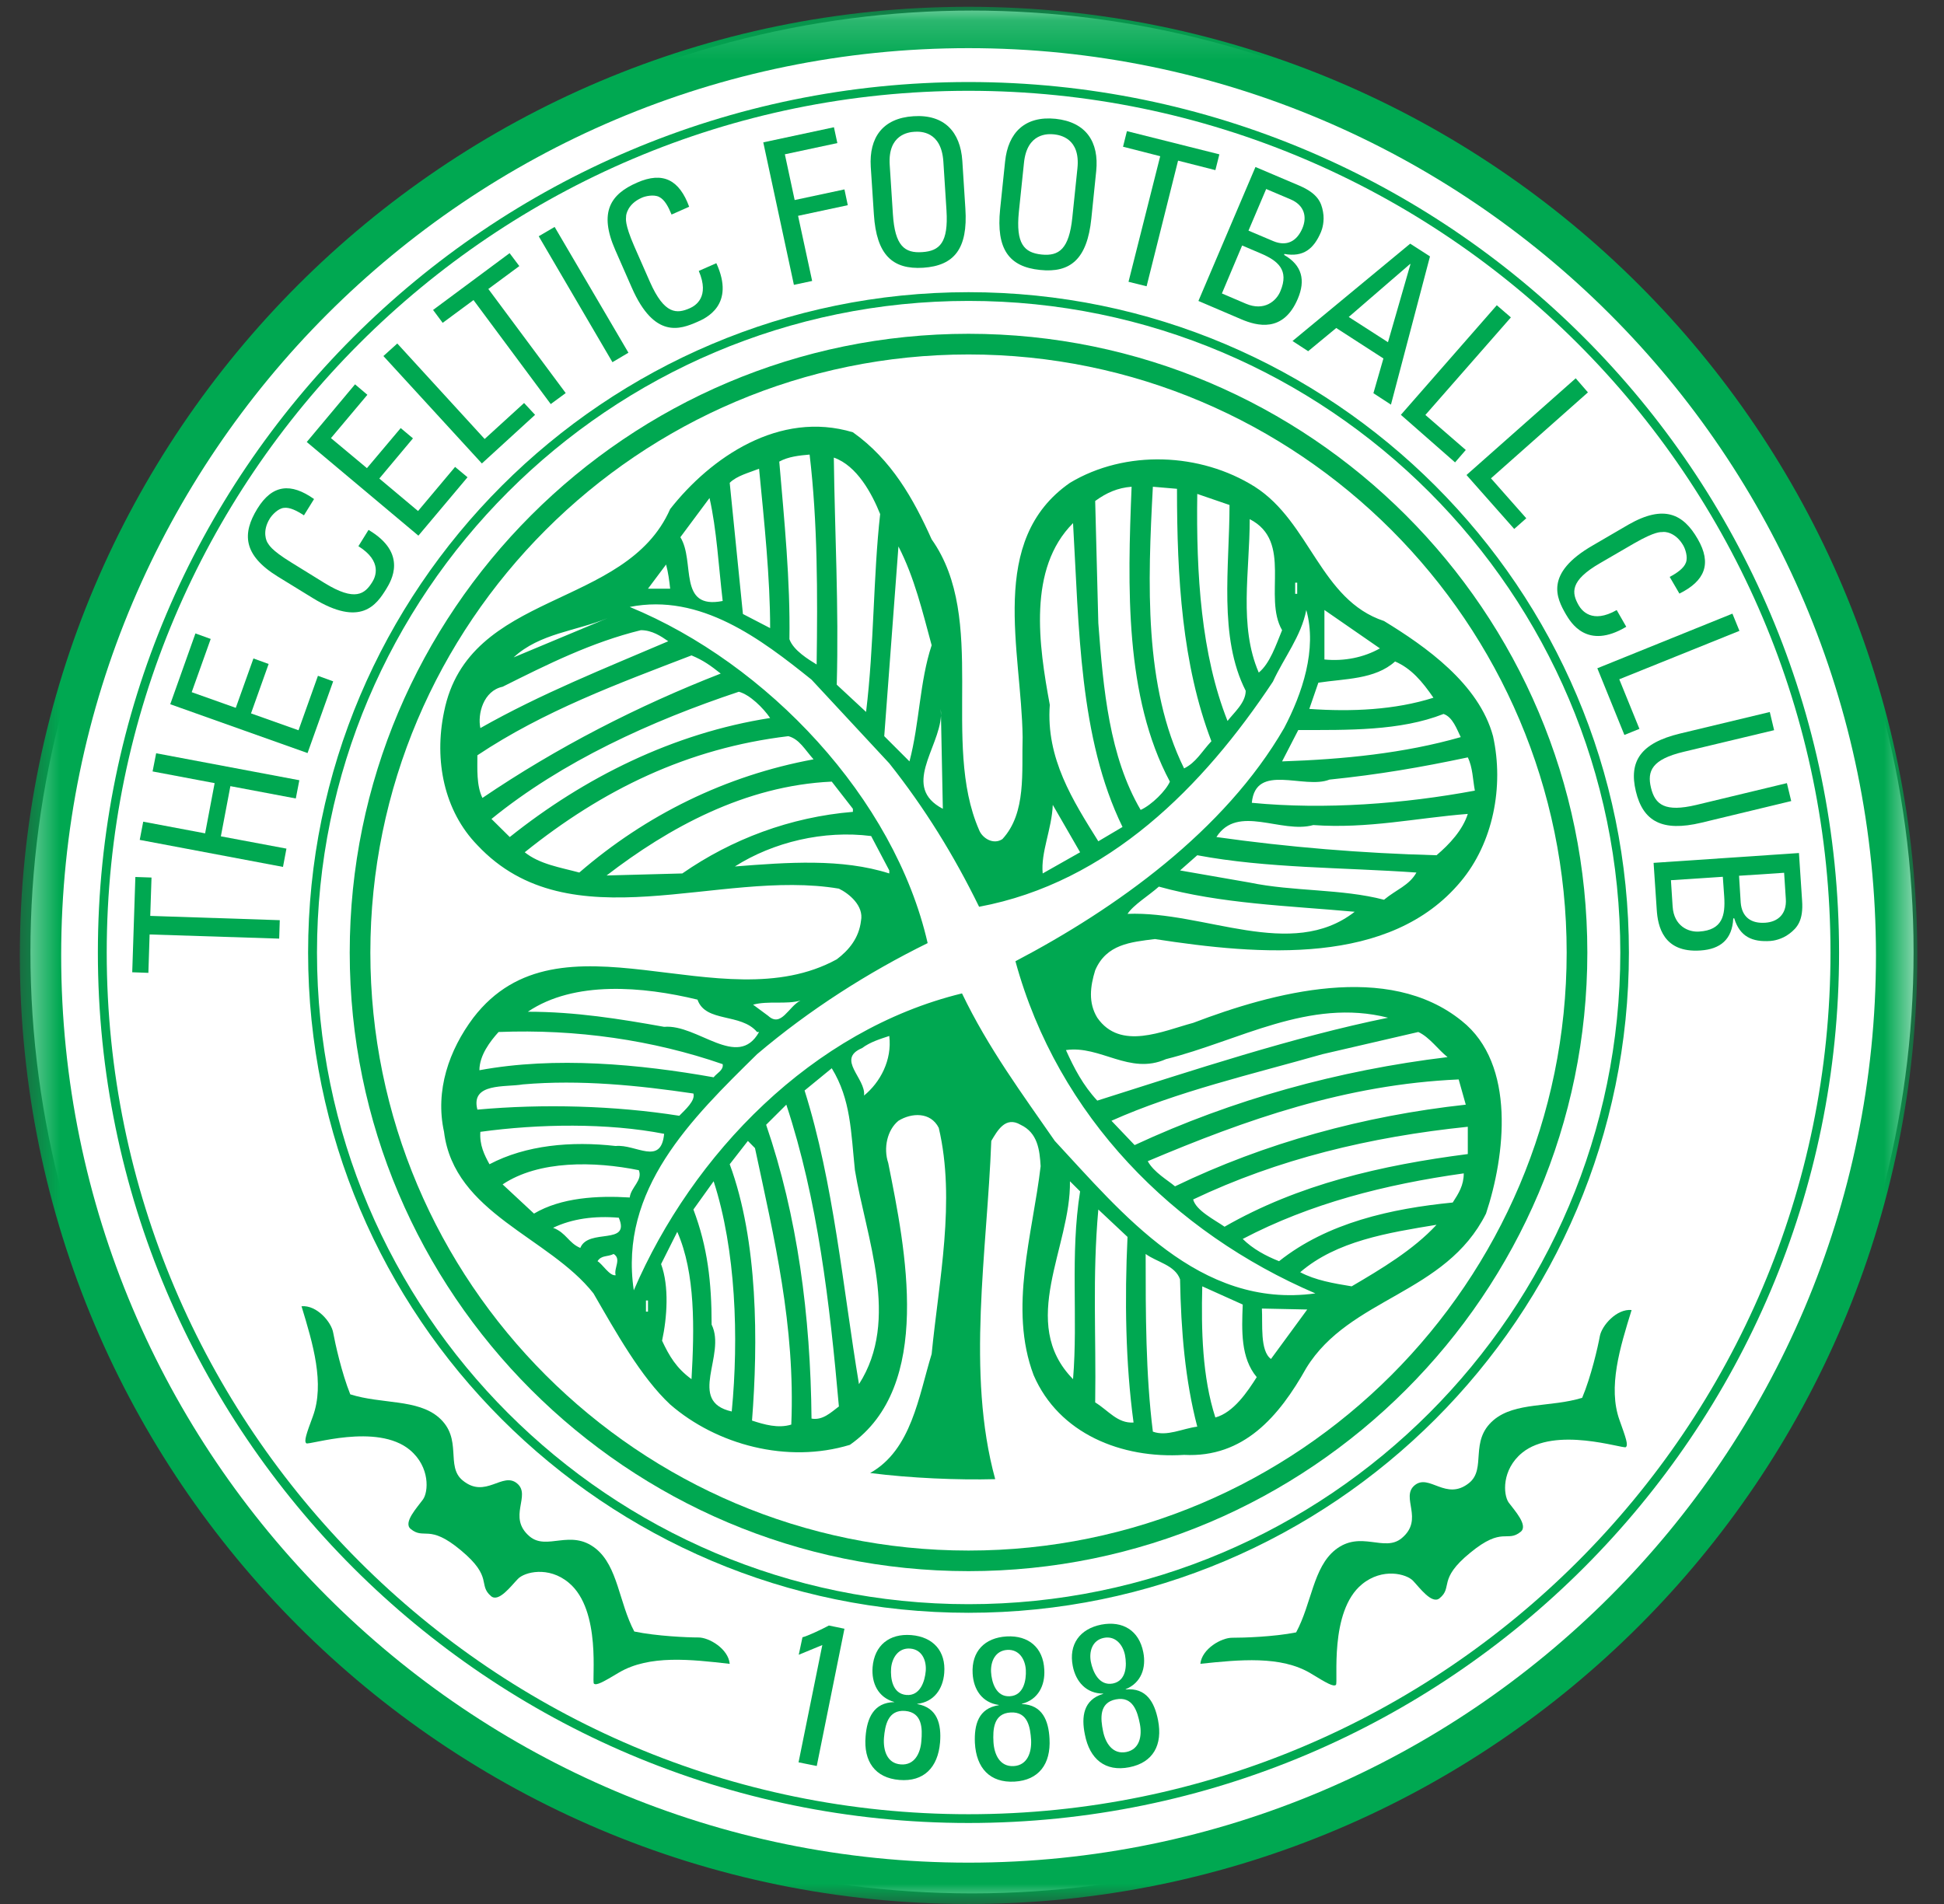 <svg width="49" height="48" viewBox="0 0 49 48" fill="none" xmlns="http://www.w3.org/2000/svg">
<rect x="0" y="0" width="49" height="48" fill="#333333" stroke="none"/>
<circle cx="24.5" cy="24" r="23.733" fill="white"/>
<path fill-rule="evenodd" clip-rule="evenodd" d="M32.775 15.351H32.851V14.95H32.775V15.351Z" fill="#00A851"/>
<path fill-rule="evenodd" clip-rule="evenodd" d="M36.844 25.737C34.987 24.233 32.085 25.021 30.074 25.787C29.312 25.99 28.24 26.496 27.658 25.657C27.427 25.278 27.48 24.868 27.605 24.462C27.887 23.803 28.498 23.751 29.11 23.674C31.753 24.081 35.038 24.362 36.819 22.224C37.633 21.254 37.914 19.83 37.633 18.559C37.277 17.238 35.929 16.294 34.885 15.656C33.28 15.126 33.026 13.163 31.628 12.271C30.254 11.407 28.369 11.332 26.969 12.172C24.883 13.622 25.749 16.396 25.776 18.583C25.749 19.45 25.877 20.494 25.266 21.154C25.036 21.307 24.757 21.128 24.679 20.924C23.712 18.713 24.909 15.608 23.483 13.597C23.026 12.576 22.468 11.586 21.498 10.898C19.642 10.339 17.91 11.536 16.892 12.833C15.773 15.378 11.803 14.867 11.192 17.948C10.938 19.17 11.192 20.442 12.033 21.307C14.373 23.803 18.114 21.891 21.145 22.403C21.398 22.525 21.779 22.834 21.702 23.214C21.651 23.648 21.398 23.953 21.091 24.185C18.166 25.787 14.118 22.809 11.931 25.657C11.318 26.473 10.963 27.492 11.192 28.534C11.447 30.595 13.839 31.183 14.959 32.607C15.518 33.574 16.154 34.718 16.892 35.407C18.064 36.425 19.846 36.905 21.422 36.425C23.535 34.947 22.822 31.485 22.389 29.321C22.262 28.944 22.363 28.486 22.646 28.255C22.976 28.051 23.457 28.027 23.662 28.433C24.094 30.264 23.662 32.3 23.483 34.135C23.155 35.201 22.976 36.55 21.933 37.135C22.949 37.265 24.145 37.315 25.085 37.29C24.35 34.616 24.883 31.537 24.986 28.763C25.137 28.511 25.341 28.129 25.725 28.356C26.157 28.559 26.206 28.992 26.23 29.401C26.031 31.105 25.417 32.989 26.054 34.669C26.69 36.143 28.268 36.779 29.846 36.678C31.348 36.755 32.24 35.71 32.926 34.488C34.021 32.706 36.437 32.633 37.456 30.595C37.938 29.146 38.22 26.828 36.844 25.737ZM36.946 27.849C34.378 28.129 31.881 28.814 29.617 29.908C29.439 29.756 29.083 29.555 28.93 29.274C31.399 28.229 33.919 27.338 36.767 27.213L36.946 27.849ZM36.487 26.65C33.739 26.981 31.069 27.72 28.599 28.868L28.015 28.255C29.667 27.517 31.553 27.084 33.332 26.577L35.749 26.017C36.03 26.143 36.258 26.473 36.487 26.65ZM29.389 26.701C31.221 26.245 33.002 25.151 34.987 25.657C32.596 26.143 30.074 26.981 27.658 27.747C27.301 27.365 27.074 26.931 26.868 26.473C27.735 26.346 28.471 27.11 29.389 26.701ZM28.42 23.039C28.572 22.809 28.956 22.579 29.21 22.352C30.763 22.784 32.466 22.834 34.146 22.986C32.546 24.233 30.355 22.96 28.42 23.039ZM34.885 22.683C33.817 22.403 32.596 22.479 31.5 22.25L29.744 21.944L30.178 21.561C31.931 21.891 33.844 21.866 35.702 21.997C35.521 22.323 35.189 22.429 34.885 22.683ZM36.209 21.561C34.324 21.511 32.466 21.357 30.661 21.102C31.197 20.263 32.289 21.027 33.103 20.8C34.477 20.899 35.702 20.62 36.997 20.519C36.868 20.924 36.54 21.281 36.209 21.561ZM37.175 19.932C35.394 20.263 33.408 20.418 31.553 20.239C31.65 19.22 32.872 19.909 33.511 19.654C34.76 19.526 35.8 19.347 36.997 19.094C37.122 19.347 37.122 19.654 37.175 19.932ZM36.819 18.583C35.394 18.991 33.867 19.143 32.316 19.195L32.724 18.404C33.967 18.404 35.293 18.431 36.386 17.999C36.617 18.078 36.719 18.381 36.819 18.583ZM33.383 15.378L34.782 16.346C34.378 16.573 33.891 16.676 33.383 16.626V15.378ZM35.164 16.676C35.574 16.852 35.851 17.184 36.131 17.59C35.164 17.897 34.07 17.948 33.002 17.872L33.23 17.211C33.891 17.108 34.657 17.134 35.164 16.676ZM32.646 14.97H32.697V14.69H32.646V14.97ZM31.5 13.088C32.596 13.649 31.83 15.048 32.316 15.887C32.16 16.267 32.008 16.727 31.728 16.956C31.221 15.784 31.5 14.414 31.5 13.088ZM30.178 12.452L30.991 12.731C30.991 14.285 30.71 16.064 31.399 17.415C31.399 17.719 31.095 17.972 30.941 18.176C30.276 16.499 30.149 14.487 30.178 12.452ZM29.059 12.271L29.667 12.323C29.667 14.562 29.796 16.752 30.534 18.686C30.276 18.966 30.149 19.22 29.846 19.372C28.828 17.313 28.93 14.69 29.059 12.271ZM28.523 12.271C28.42 14.792 28.346 17.566 29.488 19.705C29.389 19.932 29.032 20.291 28.751 20.418C27.962 19.069 27.81 17.388 27.684 15.708L27.605 12.63C27.887 12.425 28.167 12.298 28.523 12.271ZM27.047 13.188C27.199 15.812 27.199 18.609 28.294 20.848L27.684 21.209C27.047 20.189 26.36 19.12 26.461 17.769C26.183 16.267 25.9 14.335 27.047 13.188ZM27.225 21.486L26.282 22.02C26.23 21.486 26.513 20.899 26.536 20.291L27.225 21.486ZM23.712 17.872C23.72 17.929 23.72 17.989 23.718 18.048L23.765 20.39C22.721 19.845 23.666 18.878 23.718 18.048L23.712 17.872ZM22.646 13.776C23.051 14.562 23.255 15.43 23.483 16.267C23.179 17.184 23.179 18.228 22.924 19.195L22.288 18.559L22.646 13.776ZM22.185 12.96C22.008 14.538 22.035 16.267 21.83 17.948L21.091 17.261C21.145 15.276 21.041 13.444 21.017 11.536C21.603 11.739 21.981 12.452 22.185 12.96ZM20.407 11.46C20.609 13.163 20.609 14.971 20.584 16.752C20.38 16.626 19.997 16.396 19.898 16.114C19.922 14.64 19.768 13.113 19.642 11.637C19.871 11.511 20.15 11.482 20.407 11.46ZM19.133 11.817C19.261 13.137 19.412 14.562 19.412 15.835L18.726 15.479L18.393 12.172C18.573 11.993 18.878 11.918 19.133 11.817ZM17.884 12.555C18.064 13.342 18.114 14.285 18.216 15.151C17.071 15.378 17.531 14.154 17.149 13.543L17.884 12.555ZM16.789 14.232C16.844 14.436 16.87 14.64 16.892 14.841H16.333L16.789 14.232ZM15.315 15.583L12.946 16.573C13.607 15.962 14.526 15.911 15.315 15.583ZM12.669 17.313C13.791 16.752 14.909 16.192 16.154 15.887C16.436 15.887 16.663 16.04 16.844 16.166C15.239 16.852 13.635 17.489 12.108 18.355C12.033 17.999 12.185 17.415 12.669 17.313ZM12.033 19.041C13.711 17.922 15.57 17.238 17.43 16.523C17.733 16.649 17.91 16.779 18.166 16.981C16.078 17.795 14.042 18.839 12.16 20.116C12.007 19.804 12.033 19.372 12.033 19.041ZM12.388 20.646C14.171 19.195 16.411 18.176 18.623 17.439C18.903 17.514 19.235 17.845 19.412 18.101C16.97 18.482 14.728 19.601 12.849 21.102L12.388 20.646ZM13.226 21.486C15.188 19.909 17.328 18.863 19.871 18.559C20.15 18.635 20.28 18.89 20.506 19.143C18.291 19.552 16.282 20.544 14.602 21.997C14.118 21.866 13.607 21.79 13.226 21.486ZM15.29 22.071C16.844 20.875 18.777 19.804 20.965 19.705L21.498 20.39V20.467C19.922 20.598 18.444 21.154 17.198 22.02L15.29 22.071ZM18.523 21.844C19.487 21.23 20.763 20.924 21.958 21.077L22.415 21.944V22.02C21.218 21.637 19.846 21.74 18.523 21.844ZM20.176 25.224C19.871 25.38 19.692 25.912 19.362 25.609L18.982 25.328C19.362 25.224 19.82 25.328 20.176 25.224ZM17.581 25.201C17.784 25.787 18.674 25.532 19.082 26.017H19.133C18.596 26.981 17.581 25.812 16.74 25.887C15.621 25.686 14.5 25.506 13.305 25.506C14.475 24.715 16.206 24.868 17.581 25.201ZM12.567 26.017C14.526 25.939 16.461 26.22 18.216 26.828C18.243 26.981 18.064 27.057 17.988 27.159C16.131 26.828 13.991 26.627 12.084 26.981C12.084 26.601 12.361 26.245 12.567 26.017ZM13.178 27.338C14.627 27.213 16.102 27.365 17.478 27.568C17.531 27.747 17.274 27.974 17.122 28.129C15.495 27.872 13.685 27.824 12.033 27.974C11.854 27.288 12.744 27.415 13.178 27.338ZM12.108 28.534C13.584 28.331 15.315 28.306 16.74 28.584C16.663 29.401 16.028 28.84 15.518 28.891C14.4 28.763 13.254 28.868 12.338 29.351C12.21 29.119 12.084 28.868 12.108 28.534ZM15.518 32.149C15.364 32.173 15.188 31.868 15.061 31.795C15.161 31.637 15.315 31.691 15.467 31.613C15.671 31.739 15.467 31.97 15.518 32.149ZM14.627 31.461C14.327 31.334 14.273 31.078 13.941 30.953C14.422 30.723 14.985 30.648 15.597 30.699C15.901 31.41 14.83 30.953 14.627 31.461ZM13.46 30.595L12.669 29.859C13.584 29.247 14.985 29.274 16.102 29.501C16.206 29.756 15.901 29.932 15.873 30.189C15.061 30.139 14.146 30.189 13.46 30.595ZM16.282 33.067H16.333V32.785H16.282V33.067ZM17.43 34.769C17.045 34.488 16.87 34.186 16.688 33.8C16.815 33.216 16.87 32.429 16.663 31.868L17.071 31.055C17.531 32.099 17.503 33.497 17.43 34.769ZM18.444 35.584C17.302 35.328 18.317 34.159 17.937 33.394C17.937 32.327 17.835 31.435 17.478 30.492L17.988 29.78C18.549 31.511 18.623 33.728 18.444 35.584ZM19.945 35.914C19.616 36.016 19.261 35.914 18.955 35.813C19.109 33.852 19.109 31.284 18.393 29.351L18.851 28.763L19.03 28.944C19.512 31.207 20.049 33.421 19.945 35.914ZM20.455 35.763C20.431 33.167 20.098 30.648 19.311 28.356L19.82 27.849C20.609 30.239 20.913 32.836 21.145 35.457C20.94 35.611 20.736 35.813 20.455 35.763ZM21.651 34.895C21.244 32.452 21.017 29.83 20.28 27.492L20.965 26.931C21.448 27.72 21.448 28.534 21.549 29.501C21.83 31.207 22.695 33.268 21.651 34.895ZM21.779 27.619C21.83 27.186 21.067 26.701 21.729 26.423C21.933 26.269 22.185 26.193 22.415 26.117C22.489 26.727 22.185 27.288 21.779 27.619ZM27.047 34.769C25.649 33.345 26.997 31.435 26.969 29.78L27.225 30.035C26.969 31.637 27.175 33.216 27.047 34.769ZM27.605 35.355C27.631 33.624 27.531 32.224 27.684 30.492L28.42 31.183C28.346 32.758 28.369 34.365 28.572 35.862C28.167 35.889 27.939 35.559 27.605 35.355ZM29.059 36.092C28.877 34.641 28.877 33.113 28.877 31.613C29.159 31.819 29.617 31.893 29.744 32.252C29.769 33.549 29.871 34.794 30.178 35.966C29.796 36.016 29.414 36.221 29.059 36.092ZM30.634 35.735C30.304 34.718 30.276 33.524 30.304 32.429L31.324 32.888C31.298 33.549 31.271 34.233 31.677 34.718C31.449 35.077 31.095 35.611 30.634 35.735ZM32.036 34.26C31.753 34.056 31.83 33.369 31.807 32.989L32.95 33.013L32.036 34.26ZM26.587 28.763C25.776 27.591 24.909 26.423 24.248 25.044C20.481 25.962 17.453 29.094 15.975 32.529C15.597 29.986 17.43 28.202 19.082 26.577C20.407 25.452 21.881 24.515 23.382 23.776C22.546 20.116 19.334 16.727 15.873 15.301C17.657 14.947 19.184 16.114 20.455 17.134L22.415 19.244C23.306 20.366 24.044 21.561 24.679 22.86C27.939 22.25 30.33 19.83 32.085 17.184C32.367 16.573 32.798 16.04 32.926 15.378C33.204 16.37 32.822 17.489 32.367 18.355C30.866 20.952 28.116 22.91 25.595 24.233C26.663 28.151 29.591 31.078 33.155 32.607C30.229 33.013 28.268 30.569 26.587 28.763ZM34.07 32.429C33.614 32.354 33.155 32.277 32.773 32.073C33.688 31.284 34.987 31.078 36.209 30.877C35.623 31.511 34.81 31.994 34.07 32.429ZM36.617 30.316C35.064 30.469 33.459 30.825 32.24 31.795C31.908 31.664 31.576 31.485 31.324 31.234C33.026 30.341 34.911 29.859 36.895 29.581C36.895 29.883 36.767 30.085 36.617 30.316ZM36.997 29.094C34.81 29.376 32.724 29.859 30.866 30.926C30.609 30.748 30.149 30.519 30.074 30.239C32.213 29.221 34.528 28.661 36.997 28.406V29.094Z" fill="#00A851"/>
<mask id="mask0_1334_880" style="mask-type:luminance" maskUnits="userSpaceOnUse" x="0" y="0" width="49" height="48">
<path fill-rule="evenodd" clip-rule="evenodd" d="M0.5 0.171H48.327V48H0.5V0.171Z" fill="white"/>
</mask>
<g mask="url(#mask0_1334_880)">
<path fill-rule="evenodd" clip-rule="evenodd" d="M24.412 0.171C11.226 0.171 0.5 10.901 0.5 24.085C0.5 37.271 11.226 48 24.412 48C37.599 48 48.327 37.271 48.327 24.085C48.327 10.901 37.599 0.171 24.412 0.171ZM24.412 46.958C11.8 46.958 1.542 36.697 1.542 24.085C1.542 11.474 11.8 1.214 24.412 1.214C37.024 1.214 47.285 11.474 47.285 24.085C47.285 36.697 37.024 46.958 24.412 46.958Z" fill="#00A851"/>
</g>
<path fill-rule="evenodd" clip-rule="evenodd" d="M24.412 2.068C12.312 2.068 2.467 11.912 2.467 24.014C2.467 36.111 12.312 45.958 24.412 45.958C36.514 45.958 46.355 36.111 46.355 24.014C46.355 11.912 36.514 2.068 24.412 2.068ZM24.412 45.737C12.434 45.737 2.69 35.99 2.69 24.014C2.69 12.034 12.434 2.289 24.412 2.289C36.388 2.289 46.139 12.034 46.139 24.014C46.139 35.99 36.388 45.737 24.412 45.737Z" fill="#00A851"/>
<path fill-rule="evenodd" clip-rule="evenodd" d="M41.058 24.014C41.058 14.833 33.592 7.366 24.413 7.366C15.235 7.366 7.766 14.833 7.766 24.014C7.766 33.193 15.235 40.659 24.413 40.659C33.592 40.659 41.058 33.193 41.058 24.014ZM24.413 40.442C15.355 40.442 7.99 33.071 7.99 24.014C7.99 14.955 15.355 7.586 24.413 7.586C33.471 7.586 40.841 14.955 40.841 24.014C40.841 33.071 33.471 40.442 24.413 40.442Z" fill="#00A851"/>
<path fill-rule="evenodd" clip-rule="evenodd" d="M24.412 8.415C15.811 8.415 8.815 15.414 8.815 24.014C8.815 32.615 15.811 39.609 24.412 39.609C33.014 39.609 40.01 32.615 40.01 24.014C40.01 15.414 33.014 8.415 24.412 8.415ZM24.412 39.09C16.1 39.09 9.335 32.327 9.335 24.014C9.335 15.702 16.1 8.936 24.412 8.936C32.727 8.936 39.489 15.702 39.489 24.014C39.489 32.327 32.727 39.09 24.412 39.09Z" fill="#00A851"/>
<path fill-rule="evenodd" clip-rule="evenodd" d="M20.227 41.276L20.133 41.717L20.727 41.472L20.128 44.429L20.587 44.521L21.285 41.061L20.892 40.98C20.731 41.068 20.351 41.248 20.227 41.276Z" fill="#00A851"/>
<path fill-rule="evenodd" clip-rule="evenodd" d="M23.8 42.178C23.845 41.627 23.523 41.267 22.97 41.221C22.418 41.177 22.04 41.478 21.994 42.031C21.964 42.432 22.132 42.793 22.542 42.908V42.911C22.021 42.92 21.855 43.316 21.818 43.772C21.763 44.407 22.058 44.823 22.67 44.873C23.284 44.924 23.642 44.56 23.695 43.926C23.731 43.471 23.631 43.05 23.12 42.96V42.954C23.542 42.908 23.768 42.579 23.8 42.178ZM23.223 43.895C23.201 44.197 23.052 44.511 22.702 44.481C22.355 44.454 22.259 44.122 22.281 43.812C22.308 43.503 22.378 43.098 22.815 43.133C23.249 43.172 23.252 43.577 23.223 43.895ZM22.847 42.731C22.494 42.7 22.442 42.314 22.461 42.053C22.486 41.79 22.646 41.538 22.943 41.561C23.241 41.585 23.355 41.861 23.334 42.126C23.312 42.384 23.195 42.758 22.847 42.731Z" fill="#00A851"/>
<path fill-rule="evenodd" clip-rule="evenodd" d="M25.757 42.96V42.953C26.168 42.849 26.346 42.49 26.322 42.091C26.295 41.537 25.926 41.224 25.372 41.255C24.817 41.288 24.485 41.635 24.516 42.189C24.537 42.59 24.753 42.924 25.175 42.982V42.989C24.66 43.066 24.553 43.483 24.573 43.939C24.607 44.575 24.953 44.95 25.573 44.915C26.182 44.88 26.489 44.474 26.454 43.836C26.431 43.379 26.276 42.979 25.757 42.96ZM24.98 42.146C24.969 41.882 25.088 41.612 25.391 41.594C25.691 41.578 25.842 41.835 25.857 42.1C25.87 42.357 25.804 42.744 25.453 42.763C25.105 42.785 24.993 42.407 24.98 42.146ZM25.55 44.524C25.196 44.542 25.06 44.225 25.041 43.919C25.024 43.604 25.04 43.194 25.475 43.172C25.912 43.149 25.969 43.552 25.99 43.869C26.004 44.174 25.9 44.503 25.55 44.524Z" fill="#00A851"/>
<path fill-rule="evenodd" clip-rule="evenodd" d="M28.374 42.592V42.585C28.766 42.425 28.896 42.046 28.817 41.652C28.711 41.108 28.303 40.854 27.759 40.957C27.215 41.066 26.933 41.456 27.04 42.002C27.117 42.396 27.38 42.696 27.807 42.696V42.702C27.306 42.852 27.253 43.278 27.345 43.726C27.465 44.35 27.86 44.672 28.464 44.553C29.067 44.435 29.311 43.988 29.189 43.364C29.1 42.916 28.895 42.542 28.374 42.592ZM27.496 41.896C27.446 41.636 27.53 41.35 27.824 41.291C28.119 41.233 28.306 41.469 28.357 41.728C28.405 41.983 28.395 42.371 28.05 42.442C27.704 42.507 27.547 42.151 27.496 41.896ZM28.388 44.169C28.045 44.236 27.862 43.942 27.803 43.642C27.739 43.331 27.699 42.924 28.126 42.842C28.558 42.757 28.67 43.149 28.731 43.458C28.789 43.758 28.731 44.1 28.388 44.169Z" fill="#00A851"/>
<path fill-rule="evenodd" clip-rule="evenodd" d="M3.819 22.123L3.412 22.109L3.333 24.511L3.74 24.526L3.771 23.558L7.037 23.663L7.052 23.198L3.787 23.09L3.819 22.123Z" fill="#00A851"/>
<path fill-rule="evenodd" clip-rule="evenodd" d="M3.846 19.448L5.41 19.743L5.17 21.009L3.61 20.715L3.522 21.174L7.133 21.855L7.22 21.394L5.567 21.084L5.807 19.819L7.456 20.13L7.545 19.67L3.936 18.99L3.846 19.448Z" fill="#00A851"/>
<path fill-rule="evenodd" clip-rule="evenodd" d="M8.398 17.177L8.014 17.037L7.524 18.41L6.327 17.985L6.771 16.739L6.388 16.6L5.943 17.845L4.832 17.45L5.311 16.108L4.926 15.969L4.291 17.754L7.752 18.985L8.398 17.177Z" fill="#00A851"/>
<path fill-rule="evenodd" clip-rule="evenodd" d="M7.001 14.535L7.886 15.079C9.099 15.824 9.491 15.242 9.733 14.853C9.857 14.65 10.29 13.95 9.289 13.359L9.034 13.77C9.647 14.152 9.462 14.548 9.385 14.671C9.197 14.976 8.952 15.172 8.183 14.7L7.347 14.183C6.81 13.854 6.778 13.726 6.751 13.693C6.719 13.655 6.598 13.4 6.8 13.074C6.852 12.988 7.001 12.823 7.151 12.804C7.301 12.781 7.489 12.879 7.661 12.992L7.916 12.581C7.334 12.169 6.865 12.208 6.485 12.827C6.106 13.446 6.118 13.99 7.001 14.535Z" fill="#00A851"/>
<path fill-rule="evenodd" clip-rule="evenodd" d="M11.784 12.032L11.471 11.771L10.537 12.883L9.561 12.064L10.409 11.051L10.1 10.792L9.249 11.802L8.342 11.045L9.26 9.953L8.949 9.689L7.732 11.143L10.546 13.504L11.784 12.032Z" fill="#00A851"/>
<path fill-rule="evenodd" clip-rule="evenodd" d="M13.487 10.458L13.21 10.16L12.216 11.067L10.014 8.66L9.664 8.976L12.146 11.684L13.487 10.458Z" fill="#00A851"/>
<path fill-rule="evenodd" clip-rule="evenodd" d="M11.935 7.565L13.882 10.187L14.259 9.909L12.309 7.285L13.09 6.708L12.845 6.382L10.916 7.814L11.158 8.139L11.935 7.565Z" fill="#00A851"/>
<path fill-rule="evenodd" clip-rule="evenodd" d="M15.84 8.892L13.98 5.721L13.579 5.956L15.437 9.131L15.84 8.892Z" fill="#00A851"/>
<path fill-rule="evenodd" clip-rule="evenodd" d="M15.924 7.25C16.496 8.555 17.152 8.299 17.572 8.117C17.79 8.023 18.54 7.69 18.056 6.635L17.613 6.83C17.899 7.492 17.521 7.711 17.39 7.769C17.061 7.915 16.748 7.934 16.383 7.109L15.988 6.211C15.735 5.631 15.781 5.51 15.781 5.467C15.776 5.417 15.821 5.14 16.175 4.986C16.261 4.945 16.48 4.896 16.613 4.964C16.753 5.031 16.849 5.217 16.927 5.409L17.371 5.212C17.126 4.544 16.718 4.311 16.053 4.606C15.388 4.896 15.09 5.35 15.508 6.302L15.924 7.25Z" fill="#00A851"/>
<path fill-rule="evenodd" clip-rule="evenodd" d="M20.471 7.083L20.116 5.441L21.369 5.173L21.285 4.775L20.03 5.043L19.783 3.89L21.106 3.607L21.02 3.208L19.239 3.589L20.011 7.181L20.471 7.083Z" fill="#00A851"/>
<path fill-rule="evenodd" clip-rule="evenodd" d="M23.271 6.75C24.049 6.698 24.4 6.273 24.333 5.259L24.256 4.054C24.207 3.323 23.801 2.879 23.024 2.93C22.246 2.98 21.904 3.471 21.948 4.203L22.027 5.408C22.093 6.423 22.494 6.799 23.271 6.75ZM23.05 3.322C23.199 3.313 23.725 3.301 23.778 4.07L23.857 5.306C23.907 6.113 23.688 6.328 23.246 6.356C22.803 6.387 22.556 6.201 22.506 5.396L22.426 4.158C22.376 3.391 22.902 3.331 23.05 3.322Z" fill="#00A851"/>
<path fill-rule="evenodd" clip-rule="evenodd" d="M26.211 6.805C26.986 6.888 27.403 6.527 27.508 5.511L27.631 4.311C27.704 3.583 27.38 3.078 26.607 2.995C25.833 2.917 25.408 3.345 25.334 4.073L25.209 5.274C25.105 6.284 25.436 6.725 26.211 6.805ZM25.681 5.344L25.81 4.106C25.886 3.345 26.419 3.372 26.566 3.387C26.714 3.403 27.238 3.483 27.157 4.247L27.029 5.482C26.947 6.282 26.69 6.461 26.254 6.417C25.812 6.371 25.601 6.143 25.681 5.344Z" fill="#00A851"/>
<path fill-rule="evenodd" clip-rule="evenodd" d="M28.445 7.104L28.901 7.217L29.694 4.05L30.635 4.289L30.735 3.891L28.405 3.306L28.307 3.699L29.244 3.938L28.445 7.104Z" fill="#00A851"/>
<path fill-rule="evenodd" clip-rule="evenodd" d="M31.294 8.052C31.678 8.214 32.345 8.399 32.712 7.532C32.91 7.067 32.822 6.687 32.367 6.427L32.374 6.402C32.854 6.489 33.116 6.273 33.296 5.849C33.325 5.783 33.392 5.575 33.348 5.342C33.306 5.1 33.212 4.876 32.744 4.677L31.645 4.21L30.207 7.587L31.294 8.052ZM31.915 4.765L32.526 5.024C32.886 5.176 32.948 5.475 32.827 5.757C32.688 6.082 32.435 6.22 32.097 6.08L31.469 5.814L31.915 4.765ZM31.769 6.385C32.209 6.571 32.501 6.805 32.272 7.344C32.169 7.592 31.864 7.852 31.405 7.657L30.799 7.398L31.309 6.189L31.769 6.385Z" fill="#00A851"/>
<path fill-rule="evenodd" clip-rule="evenodd" d="M32.973 8.854L33.681 8.269L34.87 9.037L34.618 9.913L35.06 10.201L36.044 6.464L35.545 6.143L32.579 8.597L32.973 8.854ZM35.542 6.655L35.552 6.658L34.985 8.627L33.996 7.991L35.542 6.655Z" fill="#00A851"/>
<path fill-rule="evenodd" clip-rule="evenodd" d="M36.676 11.657L36.946 11.344L35.928 10.461L38.083 8.002L37.728 7.695L35.31 10.458L36.676 11.657Z" fill="#00A851"/>
<path fill-rule="evenodd" clip-rule="evenodd" d="M38.167 13.335L38.471 13.066L37.581 12.059L40.025 9.892L39.717 9.537L36.964 11.975L38.167 13.335Z" fill="#00A851"/>
<path fill-rule="evenodd" clip-rule="evenodd" d="M39.467 15.482C39.589 15.687 39.997 16.396 40.991 15.801L40.75 15.38C40.127 15.735 39.868 15.388 39.794 15.263C39.614 14.95 39.558 14.641 40.338 14.193L41.188 13.699C41.736 13.384 41.863 13.417 41.903 13.413C41.956 13.4 42.232 13.413 42.427 13.749C42.477 13.834 42.55 14.041 42.495 14.183C42.443 14.327 42.27 14.446 42.086 14.544L42.331 14.965C42.969 14.648 43.156 14.215 42.791 13.586C42.43 12.959 41.944 12.712 41.046 13.226L40.149 13.749C38.915 14.46 39.24 15.085 39.467 15.482Z" fill="#00A851"/>
<path fill-rule="evenodd" clip-rule="evenodd" d="M40.944 18.528L41.323 18.375L40.815 17.125L43.844 15.904L43.667 15.47L40.262 16.847L40.944 18.528Z" fill="#00A851"/>
<path fill-rule="evenodd" clip-rule="evenodd" d="M42.883 20.741L45.149 20.195L45.04 19.743L42.755 20.293C41.97 20.479 41.718 20.291 41.614 19.859C41.51 19.428 41.65 19.142 42.435 18.954L44.718 18.408L44.609 17.95L42.343 18.494C41.353 18.733 41.052 19.194 41.233 19.949C41.414 20.705 41.894 20.977 42.883 20.741Z" fill="#00A851"/>
<path fill-rule="evenodd" clip-rule="evenodd" d="M45.344 21.505L41.68 21.753L41.759 22.928C41.784 23.346 41.922 24.026 42.86 23.962C43.364 23.93 43.663 23.682 43.688 23.154L43.712 23.15C43.854 23.615 44.168 23.754 44.627 23.722C44.696 23.718 44.913 23.684 45.1 23.541C45.298 23.393 45.46 23.207 45.423 22.702L45.344 21.505ZM42.829 23.485C42.561 23.505 42.192 23.349 42.16 22.853L42.117 22.19L43.425 22.104L43.46 22.602C43.491 23.08 43.416 23.448 42.829 23.485ZM44.498 23.262C44.142 23.288 43.907 23.124 43.876 22.757L43.834 22.078L44.97 22.003L45.013 22.663C45.039 23.052 44.804 23.241 44.498 23.262Z" fill="#00A851"/>
<path fill-rule="evenodd" clip-rule="evenodd" d="M17.596 41.281C17.328 41.281 16.552 41.248 15.988 41.131C15.601 40.401 15.575 39.489 15.017 39.041C14.384 38.534 13.786 39.102 13.349 38.733C12.778 38.248 13.399 37.701 13.034 37.398C12.668 37.091 12.238 37.797 11.662 37.322C11.22 36.962 11.674 36.271 11.061 35.735C10.52 35.266 9.62 35.402 8.829 35.152C8.613 34.617 8.447 33.865 8.398 33.596C8.353 33.331 7.984 32.895 7.6 32.931C7.888 33.876 8.19 34.884 7.885 35.709C7.721 36.151 7.658 36.335 7.721 36.386C7.788 36.439 9.506 35.861 10.335 36.557C10.844 36.986 10.8 37.612 10.66 37.804C10.52 37.999 10.155 38.384 10.351 38.545C10.698 38.83 10.806 38.403 11.621 39.087C12.439 39.768 12.038 39.95 12.378 40.24C12.573 40.404 12.887 39.975 13.053 39.806C13.217 39.631 13.827 39.474 14.336 39.901C15.17 40.593 14.909 42.387 14.97 42.445C15.033 42.499 15.202 42.405 15.604 42.164C16.367 41.715 17.41 41.834 18.393 41.946C18.359 41.566 17.867 41.275 17.596 41.281Z" fill="#00A851"/>
<path fill-rule="evenodd" clip-rule="evenodd" d="M40.325 33.685C40.277 33.952 40.104 34.707 39.88 35.239C39.088 35.484 38.19 35.339 37.645 35.802C37.028 36.33 37.475 37.024 37.031 37.385C36.448 37.854 36.028 37.141 35.658 37.444C35.291 37.748 35.907 38.3 35.331 38.778C34.892 39.143 34.297 38.567 33.659 39.07C33.098 39.515 33.063 40.423 32.67 41.153C32.103 41.266 31.332 41.289 31.061 41.288C30.788 41.285 30.295 41.566 30.256 41.945C31.241 41.842 32.287 41.734 33.04 42.188C33.443 42.434 33.611 42.53 33.673 42.476C33.736 42.421 33.493 40.622 34.332 39.938C34.848 39.516 35.453 39.678 35.618 39.853C35.782 40.025 36.092 40.454 36.286 40.292C36.63 40.011 36.229 39.823 37.056 39.147C37.88 38.468 37.983 38.899 38.33 38.617C38.529 38.457 38.167 38.069 38.027 37.879C37.888 37.679 37.849 37.053 38.363 36.628C39.197 35.943 40.913 36.532 40.98 36.483C41.047 36.43 40.981 36.249 40.822 35.804C40.523 34.974 40.833 33.971 41.126 33.026C40.748 32.989 40.375 33.418 40.325 33.685Z" fill="#00A851"/>
</svg>
